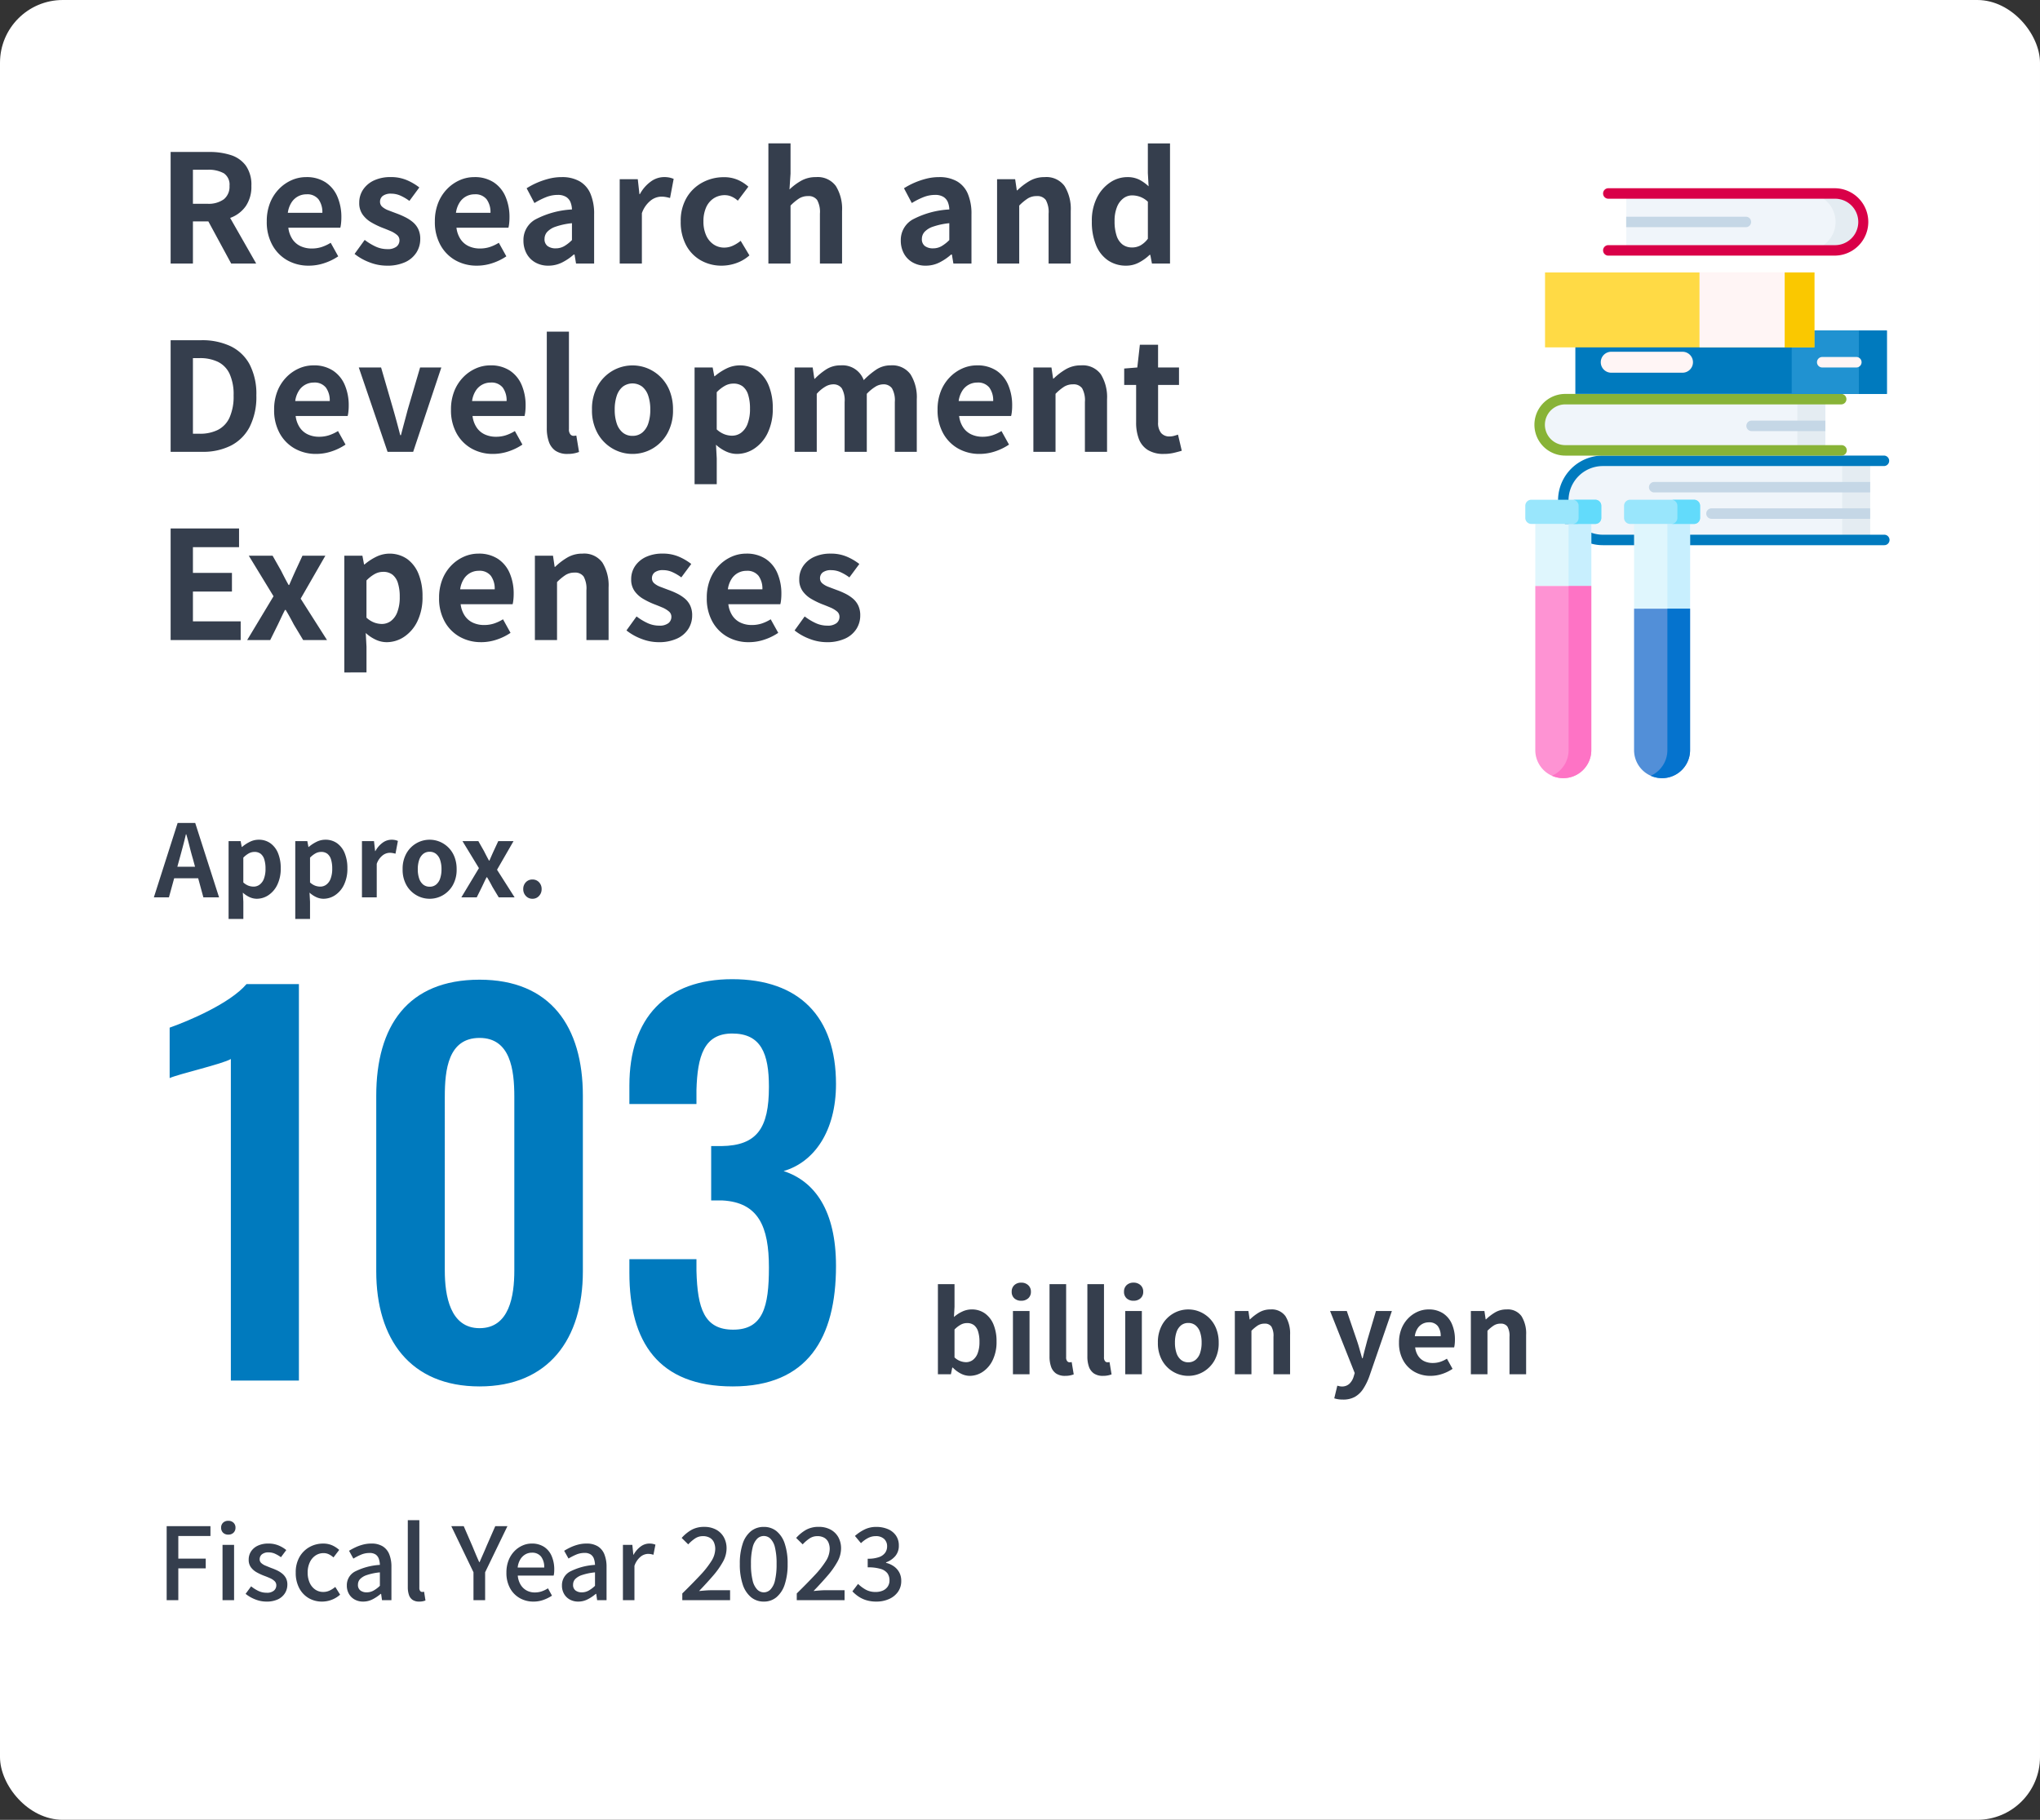 <svg xmlns="http://www.w3.org/2000/svg" width="325" height="290" viewBox="0 0 325 290">
  <rect x="0" y="0" width="325" height="290" fill="#333333" stroke="none"/>
  <g id="_3minutes-01-content-08_sp" data-name="3minutes-01-content-08_sp" transform="translate(-14728 17448)">
    <rect id="bk" width="325" height="290" rx="10" transform="translate(14728 -17448)" fill="#fff"/>
    <path id="パス_4097" data-name="パス 4097" d="M11.778,0H22.62V-63.18H14.274c-2.652,3.12-9.36,5.928-12.246,6.942V-48.2c1.326-.624,8.5-2.262,9.75-3.042ZM51.4.936c11,0,16.458-7.566,16.458-18.33v-28c0-11-5.148-18.486-16.458-18.486-11.466,0-16.458,7.41-16.458,18.486v28C34.944-6.63,40.326.936,51.4.936Zm0-9.282c-4.68,0-5.538-5.148-5.538-9.2V-45.24c0-4.29.546-9.36,5.538-9.36,4.914,0,5.538,5.07,5.538,9.36v27.69C56.94-13.494,56.16-8.346,51.4-8.346ZM91.728.936c11.934,0,16.458-7.722,16.458-19.188,0-8.814-3.354-13.494-8.346-15.132,4.836-1.4,8.346-6.318,8.346-13.884,0-10.686-5.85-16.692-16.536-16.692-10.53,0-16.38,6.162-16.38,16.926v2.964H85.956v-2.262c.156-5.3,1.17-8.97,5.694-8.97,4.6,0,5.85,3.2,5.85,8.5,0,6.552-1.872,9.36-7.566,9.438H88.3V-28.7H90.09c5.772.312,7.41,4.212,7.41,10.686,0,6.24-.936,9.906-5.694,9.906-4.6,0-5.694-3.354-5.85-9.36v-1.872H75.27v2.184C75.27-6.162,79.872.936,91.728.936Z" transform="translate(14753 -17228)" fill="#007abe" stroke="rgba(0,0,0,0)" stroke-width="1"/>
    <path id="パス_4095" data-name="パス 4095" d="M2.184,0V-17.784H8.352a10.987,10.987,0,0,1,3.408.492,4.738,4.738,0,0,1,2.4,1.68,5.276,5.276,0,0,1,.888,3.228,5.476,5.476,0,0,1-.888,3.228,5.137,5.137,0,0,1-2.4,1.848,9.341,9.341,0,0,1-3.408.588H5.736V0ZM5.736-9.528h2.3a4.132,4.132,0,0,0,2.628-.72,2.572,2.572,0,0,0,.9-2.136,2.176,2.176,0,0,0-.9-2,4.992,4.992,0,0,0-2.628-.564h-2.3ZM11.832,0,7.7-7.632,10.2-9.84,15.816,0Zm12.36.336A6.849,6.849,0,0,1,20.808-.5,6.218,6.218,0,0,1,18.4-2.928a7.556,7.556,0,0,1-.9-3.792,7.86,7.86,0,0,1,.516-2.928,6.681,6.681,0,0,1,1.416-2.22,6.412,6.412,0,0,1,2.016-1.416,5.683,5.683,0,0,1,2.316-.492,5.481,5.481,0,0,1,3.1.828,5.139,5.139,0,0,1,1.884,2.28,8.212,8.212,0,0,1,.636,3.324,8.6,8.6,0,0,1-.048.924,4.734,4.734,0,0,1-.12.708h-8.28a4.194,4.194,0,0,0,.648,1.824,3.172,3.172,0,0,0,1.3,1.116,4.185,4.185,0,0,0,1.8.372,5.059,5.059,0,0,0,1.536-.228,6.663,6.663,0,0,0,1.464-.684l1.2,2.16a8.857,8.857,0,0,1-2.208,1.08A7.772,7.772,0,0,1,24.192.336ZM20.856-8.088h5.5a3.459,3.459,0,0,0-.612-2.148,2.272,2.272,0,0,0-1.932-.8,2.825,2.825,0,0,0-1.32.324,2.81,2.81,0,0,0-1.056.984A4.037,4.037,0,0,0,20.856-8.088ZM36.6.336a7.585,7.585,0,0,1-2.724-.528,8.707,8.707,0,0,1-2.388-1.344L33.1-3.768A9.265,9.265,0,0,0,34.86-2.7a4.408,4.408,0,0,0,1.836.4,2.261,2.261,0,0,0,1.476-.4,1.275,1.275,0,0,0,.468-1.02,1.079,1.079,0,0,0-.408-.852A4.09,4.09,0,0,0,37.176-5.2q-.648-.276-1.344-.54a12.82,12.82,0,0,1-1.668-.816,4.452,4.452,0,0,1-1.38-1.236,3.11,3.11,0,0,1-.552-1.884,3.705,3.705,0,0,1,.624-2.124,4.221,4.221,0,0,1,1.74-1.452,6.15,6.15,0,0,1,2.652-.528,6.381,6.381,0,0,1,2.6.5,8.948,8.948,0,0,1,1.956,1.152L40.224-9.984a7.633,7.633,0,0,0-1.428-.84,3.567,3.567,0,0,0-1.452-.312,2.121,2.121,0,0,0-1.368.36,1.161,1.161,0,0,0-.432.936,1.038,1.038,0,0,0,.36.8,3.155,3.155,0,0,0,.984.564q.624.24,1.32.5A12.762,12.762,0,0,1,39.54-7.4a6.151,6.151,0,0,1,1.212.78,3.334,3.334,0,0,1,.876,1.116,3.593,3.593,0,0,1,.324,1.6,3.951,3.951,0,0,1-.612,2.148,4.172,4.172,0,0,1-1.8,1.536A6.833,6.833,0,0,1,36.6.336Zm14.376,0A6.849,6.849,0,0,1,47.592-.5,6.218,6.218,0,0,1,45.18-2.928a7.556,7.556,0,0,1-.9-3.792A7.86,7.86,0,0,1,44.8-9.648a6.681,6.681,0,0,1,1.416-2.22,6.412,6.412,0,0,1,2.016-1.416,5.683,5.683,0,0,1,2.316-.492,5.481,5.481,0,0,1,3.1.828,5.139,5.139,0,0,1,1.884,2.28,8.212,8.212,0,0,1,.636,3.324,8.6,8.6,0,0,1-.048.924,4.735,4.735,0,0,1-.12.708h-8.28a4.194,4.194,0,0,0,.648,1.824,3.172,3.172,0,0,0,1.3,1.116,4.185,4.185,0,0,0,1.8.372,5.059,5.059,0,0,0,1.536-.228,6.663,6.663,0,0,0,1.464-.684l1.2,2.16a8.857,8.857,0,0,1-2.208,1.08A7.772,7.772,0,0,1,50.976.336ZM47.64-8.088h5.5a3.459,3.459,0,0,0-.612-2.148,2.272,2.272,0,0,0-1.932-.8,2.825,2.825,0,0,0-1.32.324,2.81,2.81,0,0,0-1.056.984A4.037,4.037,0,0,0,47.64-8.088ZM62.352.336A4.1,4.1,0,0,1,60.276-.18a3.568,3.568,0,0,1-1.392-1.428,4.277,4.277,0,0,1-.492-2.064A3.743,3.743,0,0,1,60.24-7a14.035,14.035,0,0,1,5.88-1.62A3.372,3.372,0,0,0,65.88-9.8a1.776,1.776,0,0,0-.708-.828,2.468,2.468,0,0,0-1.332-.312,5,5,0,0,0-1.848.36,11.812,11.812,0,0,0-1.848.936L58.9-12a11.979,11.979,0,0,1,1.68-.888,12.557,12.557,0,0,1,1.872-.636,8.19,8.19,0,0,1,2.04-.252,5.589,5.589,0,0,1,2.856.672,4.15,4.15,0,0,1,1.728,1.992,8.166,8.166,0,0,1,.576,3.264V0h-2.88l-.24-1.44h-.12A8.594,8.594,0,0,1,64.536-.168,4.815,4.815,0,0,1,62.352.336Zm1.176-2.76a2.7,2.7,0,0,0,1.356-.348,5.907,5.907,0,0,0,1.236-.972V-6.432a11.42,11.42,0,0,0-2.592.552,3.218,3.218,0,0,0-1.368.852,1.67,1.67,0,0,0-.408,1.092,1.331,1.331,0,0,0,.492,1.152A2.122,2.122,0,0,0,63.528-2.424ZM73.728,0V-13.44h2.88l.264,2.376h.072A5.919,5.919,0,0,1,78.7-13.08a3.594,3.594,0,0,1,2.064-.7,4.083,4.083,0,0,1,.924.084,4.242,4.242,0,0,1,.636.2l-.576,3.048q-.384-.1-.684-.156a3.955,3.955,0,0,0-.756-.06,2.845,2.845,0,0,0-1.62.6,4.421,4.421,0,0,0-1.428,2.04V0ZM90,.336A6.667,6.667,0,0,1,86.664-.5a6.044,6.044,0,0,1-2.352-2.412,7.794,7.794,0,0,1-.864-3.8,7.235,7.235,0,0,1,.948-3.8,6.455,6.455,0,0,1,2.52-2.412,7.1,7.1,0,0,1,3.4-.84,5.463,5.463,0,0,1,2.208.42,6.271,6.271,0,0,1,1.7,1.092l-1.68,2.232a3.6,3.6,0,0,0-.984-.648A2.653,2.653,0,0,0,90.5-10.9a3.208,3.208,0,0,0-1.812.516,3.321,3.321,0,0,0-1.2,1.452,5.356,5.356,0,0,0-.42,2.208,5.356,5.356,0,0,0,.42,2.208A3.385,3.385,0,0,0,88.668-3.06a2.972,2.972,0,0,0,1.716.516,3.27,3.27,0,0,0,1.392-.312A5.643,5.643,0,0,0,93-3.624L94.392-1.3A6.269,6.269,0,0,1,92.268-.06,7.021,7.021,0,0,1,90,.336ZM97.416,0V-19.152h3.528v4.824l-.168,2.52a9.367,9.367,0,0,1,1.824-1.368,4.688,4.688,0,0,1,2.4-.6,3.572,3.572,0,0,1,3.168,1.428,6.926,6.926,0,0,1,.984,3.972V0h-3.528V-7.944a3.941,3.941,0,0,0-.444-2.184,1.658,1.658,0,0,0-1.452-.624,2.63,2.63,0,0,0-1.428.384,8.04,8.04,0,0,0-1.356,1.128V0Zm25.056.336A4.1,4.1,0,0,1,120.4-.18,3.568,3.568,0,0,1,119-1.608a4.277,4.277,0,0,1-.492-2.064A3.743,3.743,0,0,1,120.36-7a14.035,14.035,0,0,1,5.88-1.62A3.372,3.372,0,0,0,126-9.8a1.776,1.776,0,0,0-.708-.828,2.468,2.468,0,0,0-1.332-.312,5,5,0,0,0-1.848.36,11.812,11.812,0,0,0-1.848.936L119.016-12a11.978,11.978,0,0,1,1.68-.888,12.557,12.557,0,0,1,1.872-.636,8.19,8.19,0,0,1,2.04-.252,5.589,5.589,0,0,1,2.856.672,4.15,4.15,0,0,1,1.728,1.992,8.166,8.166,0,0,1,.576,3.264V0h-2.88l-.24-1.44h-.12a8.594,8.594,0,0,1-1.872,1.272A4.815,4.815,0,0,1,122.472.336Zm1.176-2.76A2.7,2.7,0,0,0,125-2.772a5.907,5.907,0,0,0,1.236-.972V-6.432a11.42,11.42,0,0,0-2.592.552,3.218,3.218,0,0,0-1.368.852,1.67,1.67,0,0,0-.408,1.092,1.332,1.332,0,0,0,.492,1.152A2.123,2.123,0,0,0,123.648-2.424ZM133.848,0V-13.44h2.88l.264,1.776h.072a10.275,10.275,0,0,1,1.944-1.488,4.674,4.674,0,0,1,2.424-.624,3.572,3.572,0,0,1,3.168,1.428,6.926,6.926,0,0,1,.984,3.972V0h-3.528V-7.944a3.94,3.94,0,0,0-.444-2.184,1.658,1.658,0,0,0-1.452-.624,2.63,2.63,0,0,0-1.428.384,8.04,8.04,0,0,0-1.356,1.128V0ZM154.44.336a5.062,5.062,0,0,1-2.916-.84,5.373,5.373,0,0,1-1.908-2.424,9.68,9.68,0,0,1-.672-3.792,8.158,8.158,0,0,1,.8-3.756,6.292,6.292,0,0,1,2.1-2.436,4.852,4.852,0,0,1,2.736-.864,4.181,4.181,0,0,1,1.908.4,6.556,6.556,0,0,1,1.5,1.068l-.12-2.112v-4.728H161.4V0h-2.88l-.264-1.392h-.1a7.338,7.338,0,0,1-1.7,1.224A4.279,4.279,0,0,1,154.44.336Zm.912-2.9a2.8,2.8,0,0,0,1.332-.324,3.812,3.812,0,0,0,1.188-1.068v-5.9a3.671,3.671,0,0,0-1.236-.78,3.781,3.781,0,0,0-1.284-.228,2.281,2.281,0,0,0-1.38.468,3.2,3.2,0,0,0-1.02,1.38,5.826,5.826,0,0,0-.384,2.256,7.192,7.192,0,0,0,.324,2.328,2.863,2.863,0,0,0,.948,1.4A2.448,2.448,0,0,0,155.352-2.568ZM2.184,30V12.216H7.056a10.556,10.556,0,0,1,4.692.96,6.8,6.8,0,0,1,3.024,2.9,10.193,10.193,0,0,1,1.068,4.944,10.581,10.581,0,0,1-1.056,4.992A6.926,6.926,0,0,1,11.808,29a9.783,9.783,0,0,1-4.56,1Zm3.552-2.88h1.08a6.349,6.349,0,0,0,2.892-.612,4.093,4.093,0,0,0,1.86-1.968,8.19,8.19,0,0,0,.648-3.516,7.863,7.863,0,0,0-.648-3.468,4,4,0,0,0-1.86-1.9,6.567,6.567,0,0,0-2.892-.588H5.736Zm19.632,3.216a6.849,6.849,0,0,1-3.384-.84,6.218,6.218,0,0,1-2.412-2.424,7.556,7.556,0,0,1-.9-3.792,7.86,7.86,0,0,1,.516-2.928,6.681,6.681,0,0,1,1.416-2.22,6.412,6.412,0,0,1,2.016-1.416,5.683,5.683,0,0,1,2.316-.492,5.481,5.481,0,0,1,3.1.828,5.139,5.139,0,0,1,1.884,2.28,8.212,8.212,0,0,1,.636,3.324,8.6,8.6,0,0,1-.048.924,4.734,4.734,0,0,1-.12.708H22.1a4.194,4.194,0,0,0,.648,1.824,3.172,3.172,0,0,0,1.3,1.116,4.185,4.185,0,0,0,1.8.372,5.059,5.059,0,0,0,1.536-.228,6.663,6.663,0,0,0,1.464-.684l1.2,2.16a8.857,8.857,0,0,1-2.208,1.08A7.772,7.772,0,0,1,25.368,30.336Zm-3.336-8.424h5.5a3.459,3.459,0,0,0-.612-2.148,2.272,2.272,0,0,0-1.932-.8,2.781,2.781,0,0,0-2.376,1.308A4.037,4.037,0,0,0,22.032,21.912ZM36.744,30,32.16,16.56h3.552l1.944,6.7q.288,1.008.564,2.028t.54,2.052h.12q.264-1.032.54-2.052t.54-2.028l1.968-6.7h3.384L40.824,30Zm16.8.336a6.849,6.849,0,0,1-3.384-.84,6.218,6.218,0,0,1-2.412-2.424,7.556,7.556,0,0,1-.9-3.792,7.86,7.86,0,0,1,.516-2.928,6.681,6.681,0,0,1,1.416-2.22A6.412,6.412,0,0,1,50.8,16.716a5.683,5.683,0,0,1,2.316-.492,5.481,5.481,0,0,1,3.1.828,5.139,5.139,0,0,1,1.884,2.28,8.212,8.212,0,0,1,.636,3.324,8.6,8.6,0,0,1-.048.924,4.735,4.735,0,0,1-.12.708H50.28a4.194,4.194,0,0,0,.648,1.824,3.172,3.172,0,0,0,1.3,1.116,4.185,4.185,0,0,0,1.8.372,5.059,5.059,0,0,0,1.536-.228,6.663,6.663,0,0,0,1.464-.684l1.2,2.16a8.857,8.857,0,0,1-2.208,1.08A7.772,7.772,0,0,1,53.544,30.336Zm-3.336-8.424h5.5a3.459,3.459,0,0,0-.612-2.148,2.272,2.272,0,0,0-1.932-.8,2.781,2.781,0,0,0-2.376,1.308A4.037,4.037,0,0,0,50.208,21.912Zm15.24,8.424a3.321,3.321,0,0,1-1.968-.516,2.892,2.892,0,0,1-1.044-1.44,6.487,6.487,0,0,1-.324-2.148V10.848H65.64V26.376a1.214,1.214,0,0,0,.228.84.654.654,0,0,0,.468.24,1.754,1.754,0,0,0,.216-.012l.264-.036.432,2.616a5.186,5.186,0,0,1-.756.216A4.991,4.991,0,0,1,65.448,30.336Zm10.32,0a6.279,6.279,0,0,1-3.156-.84,6.4,6.4,0,0,1-2.388-2.412,7.46,7.46,0,0,1-.912-3.8,7.46,7.46,0,0,1,.912-3.8,6.4,6.4,0,0,1,2.388-2.412,6.354,6.354,0,0,1,5.58-.36,6.386,6.386,0,0,1,3.5,3.588,7.931,7.931,0,0,1,.528,2.988,7.46,7.46,0,0,1-.912,3.8A6.4,6.4,0,0,1,78.924,29.5,6.279,6.279,0,0,1,75.768,30.336Zm0-2.88a2.378,2.378,0,0,0,1.548-.516,3.133,3.133,0,0,0,.96-1.452A6.761,6.761,0,0,0,78.6,23.28a6.761,6.761,0,0,0-.324-2.208,3.133,3.133,0,0,0-.96-1.452,2.58,2.58,0,0,0-3.1,0,3.134,3.134,0,0,0-.96,1.452,6.761,6.761,0,0,0-.324,2.208,6.761,6.761,0,0,0,.324,2.208,3.134,3.134,0,0,0,.96,1.452A2.378,2.378,0,0,0,75.768,27.456Zm9.888,7.7V16.56h2.88l.264,1.392h.072a8.907,8.907,0,0,1,1.86-1.224,4.909,4.909,0,0,1,4.932.348,5.433,5.433,0,0,1,1.812,2.376,9.344,9.344,0,0,1,.636,3.612A8.722,8.722,0,0,1,97.3,27a6.163,6.163,0,0,1-2.124,2.484,4.994,4.994,0,0,1-2.772.852,4.143,4.143,0,0,1-1.716-.384,6.224,6.224,0,0,1-1.62-1.08l.12,2.184v4.1Zm5.976-7.728a2.4,2.4,0,0,0,1.44-.468A3.139,3.139,0,0,0,94.1,25.536a6.58,6.58,0,0,0,.384-2.424A7.179,7.179,0,0,0,94.2,20.94a2.733,2.733,0,0,0-.864-1.356,2.365,2.365,0,0,0-1.512-.456,2.768,2.768,0,0,0-1.308.336A5.723,5.723,0,0,0,89.184,20.5v5.928a3.851,3.851,0,0,0,1.272.792A3.6,3.6,0,0,0,91.632,27.432ZM101.592,30V16.56h2.88l.264,1.8h.072a10.454,10.454,0,0,1,1.824-1.5,4.15,4.15,0,0,1,2.3-.636,3.6,3.6,0,0,1,3.672,2.352,12.524,12.524,0,0,1,1.98-1.668,4.063,4.063,0,0,1,2.316-.684,3.578,3.578,0,0,1,3.156,1.428,6.862,6.862,0,0,1,1,3.972V30h-3.5V22.056a3.855,3.855,0,0,0-.456-2.184,1.637,1.637,0,0,0-1.416-.624,2.41,2.41,0,0,0-1.212.372,6.744,6.744,0,0,0-1.38,1.14V30H109.56V22.056a3.855,3.855,0,0,0-.456-2.184,1.637,1.637,0,0,0-1.416-.624,2.5,2.5,0,0,0-1.212.372,5.605,5.605,0,0,0-1.356,1.14V30Zm29.472.336a6.849,6.849,0,0,1-3.384-.84,6.218,6.218,0,0,1-2.412-2.424,7.556,7.556,0,0,1-.9-3.792,7.86,7.86,0,0,1,.516-2.928,6.681,6.681,0,0,1,1.416-2.22,6.412,6.412,0,0,1,2.016-1.416,5.683,5.683,0,0,1,2.316-.492,5.481,5.481,0,0,1,3.1.828,5.139,5.139,0,0,1,1.884,2.28,8.212,8.212,0,0,1,.636,3.324,8.6,8.6,0,0,1-.048.924,4.736,4.736,0,0,1-.12.708H127.8a4.194,4.194,0,0,0,.648,1.824,3.172,3.172,0,0,0,1.3,1.116,4.185,4.185,0,0,0,1.8.372,5.059,5.059,0,0,0,1.536-.228,6.663,6.663,0,0,0,1.464-.684l1.2,2.16a8.857,8.857,0,0,1-2.208,1.08A7.772,7.772,0,0,1,131.064,30.336Zm-3.336-8.424h5.5a3.459,3.459,0,0,0-.612-2.148,2.272,2.272,0,0,0-1.932-.8,2.781,2.781,0,0,0-2.376,1.308A4.037,4.037,0,0,0,127.728,21.912ZM139.632,30V16.56h2.88l.264,1.776h.072a10.275,10.275,0,0,1,1.944-1.488,4.674,4.674,0,0,1,2.424-.624,3.572,3.572,0,0,1,3.168,1.428,6.926,6.926,0,0,1,.984,3.972V30H147.84V22.056a3.94,3.94,0,0,0-.444-2.184,1.658,1.658,0,0,0-1.452-.624,2.63,2.63,0,0,0-1.428.384,8.04,8.04,0,0,0-1.356,1.128V30Zm20.784.336a4.661,4.661,0,0,1-2.568-.636,3.557,3.557,0,0,1-1.416-1.764A7.289,7.289,0,0,1,156,25.32V19.344h-1.9V16.728l2.088-.168.408-3.624h2.9V16.56h3.336v2.784H159.5V25.3a2.549,2.549,0,0,0,.48,1.7,1.715,1.715,0,0,0,1.368.552,2.7,2.7,0,0,0,.7-.1q.36-.1.624-.192l.6,2.568q-.552.168-1.26.336A6.932,6.932,0,0,1,160.416,30.336ZM2.184,60V42.216h10.9v2.976H5.736v4.1h6.216v2.976H5.736v4.752h7.608V60Zm12.192,0,4.2-6.984L14.64,46.56h3.792l1.344,2.376q.288.576.588,1.152t.612,1.128h.1q.24-.552.492-1.128t.516-1.152l1.1-2.376h3.648L22.9,53.4,27.1,60H23.3l-1.488-2.472q-.312-.6-.636-1.188t-.66-1.14H20.4q-.288.552-.564,1.14t-.564,1.188L18.048,60Zm15.48,5.16V46.56h2.88L33,47.952h.072a8.907,8.907,0,0,1,1.86-1.224,4.909,4.909,0,0,1,4.932.348,5.433,5.433,0,0,1,1.812,2.376,9.344,9.344,0,0,1,.636,3.612A8.722,8.722,0,0,1,41.5,57a6.163,6.163,0,0,1-2.124,2.484,4.994,4.994,0,0,1-2.772.852,4.143,4.143,0,0,1-1.716-.384,6.224,6.224,0,0,1-1.62-1.08l.12,2.184v4.1Zm5.976-7.728a2.4,2.4,0,0,0,1.44-.468A3.139,3.139,0,0,0,38.3,55.536a6.58,6.58,0,0,0,.384-2.424A7.179,7.179,0,0,0,38.4,50.94a2.733,2.733,0,0,0-.864-1.356,2.365,2.365,0,0,0-1.512-.456,2.768,2.768,0,0,0-1.308.336A5.723,5.723,0,0,0,33.384,50.5v5.928a3.851,3.851,0,0,0,1.272.792A3.6,3.6,0,0,0,35.832,57.432Zm15.816,2.9a6.849,6.849,0,0,1-3.384-.84,6.218,6.218,0,0,1-2.412-2.424,7.556,7.556,0,0,1-.9-3.792,7.86,7.86,0,0,1,.516-2.928,6.681,6.681,0,0,1,1.416-2.22A6.412,6.412,0,0,1,48.9,46.716a5.683,5.683,0,0,1,2.316-.492,5.481,5.481,0,0,1,3.1.828,5.139,5.139,0,0,1,1.884,2.28,8.212,8.212,0,0,1,.636,3.324,8.6,8.6,0,0,1-.048.924,4.735,4.735,0,0,1-.12.708h-8.28a4.194,4.194,0,0,0,.648,1.824,3.172,3.172,0,0,0,1.3,1.116,4.185,4.185,0,0,0,1.8.372,5.059,5.059,0,0,0,1.536-.228,6.663,6.663,0,0,0,1.464-.684l1.2,2.16a8.856,8.856,0,0,1-2.208,1.08A7.772,7.772,0,0,1,51.648,60.336Zm-3.336-8.424h5.5a3.459,3.459,0,0,0-.612-2.148,2.272,2.272,0,0,0-1.932-.8,2.781,2.781,0,0,0-2.376,1.308A4.037,4.037,0,0,0,48.312,51.912ZM60.216,60V46.56H63.1l.264,1.776h.072a10.275,10.275,0,0,1,1.944-1.488,4.674,4.674,0,0,1,2.424-.624,3.572,3.572,0,0,1,3.168,1.428,6.926,6.926,0,0,1,.984,3.972V60H68.424V52.056a3.941,3.941,0,0,0-.444-2.184,1.658,1.658,0,0,0-1.452-.624,2.63,2.63,0,0,0-1.428.384,8.04,8.04,0,0,0-1.356,1.128V60Zm19.7.336a7.585,7.585,0,0,1-2.724-.528,8.707,8.707,0,0,1-2.388-1.344l1.608-2.232A9.265,9.265,0,0,0,78.18,57.3a4.408,4.408,0,0,0,1.836.4,2.261,2.261,0,0,0,1.476-.4,1.275,1.275,0,0,0,.468-1.02,1.079,1.079,0,0,0-.408-.852A4.09,4.09,0,0,0,80.5,54.8q-.648-.276-1.344-.54a12.819,12.819,0,0,1-1.668-.816,4.452,4.452,0,0,1-1.38-1.236,3.11,3.11,0,0,1-.552-1.884,3.705,3.705,0,0,1,.624-2.124,4.221,4.221,0,0,1,1.74-1.452,6.15,6.15,0,0,1,2.652-.528,6.381,6.381,0,0,1,2.6.5,8.948,8.948,0,0,1,1.956,1.152l-1.584,2.136a7.633,7.633,0,0,0-1.428-.84,3.567,3.567,0,0,0-1.452-.312,2.121,2.121,0,0,0-1.368.36,1.161,1.161,0,0,0-.432.936,1.038,1.038,0,0,0,.36.8,3.155,3.155,0,0,0,.984.564q.624.24,1.32.5a12.763,12.763,0,0,1,1.332.564,6.151,6.151,0,0,1,1.212.78,3.334,3.334,0,0,1,.876,1.116,3.593,3.593,0,0,1,.324,1.6,3.951,3.951,0,0,1-.612,2.148,4.172,4.172,0,0,1-1.8,1.536A6.833,6.833,0,0,1,79.92,60.336Zm14.376,0a6.849,6.849,0,0,1-3.384-.84A6.218,6.218,0,0,1,88.5,57.072a7.556,7.556,0,0,1-.9-3.792,7.86,7.86,0,0,1,.516-2.928,6.681,6.681,0,0,1,1.416-2.22,6.412,6.412,0,0,1,2.016-1.416,5.683,5.683,0,0,1,2.316-.492,5.481,5.481,0,0,1,3.1.828,5.139,5.139,0,0,1,1.884,2.28,8.212,8.212,0,0,1,.636,3.324,8.6,8.6,0,0,1-.048.924,4.734,4.734,0,0,1-.12.708h-8.28a4.193,4.193,0,0,0,.648,1.824,3.172,3.172,0,0,0,1.3,1.116,4.185,4.185,0,0,0,1.8.372,5.059,5.059,0,0,0,1.536-.228,6.663,6.663,0,0,0,1.464-.684l1.2,2.16a8.856,8.856,0,0,1-2.208,1.08A7.772,7.772,0,0,1,94.3,60.336ZM90.96,51.912h5.5a3.459,3.459,0,0,0-.612-2.148,2.272,2.272,0,0,0-1.932-.8,2.781,2.781,0,0,0-2.376,1.308A4.037,4.037,0,0,0,90.96,51.912ZM106.7,60.336a7.585,7.585,0,0,1-2.724-.528,8.707,8.707,0,0,1-2.388-1.344l1.608-2.232a9.265,9.265,0,0,0,1.764,1.068,4.408,4.408,0,0,0,1.836.4,2.261,2.261,0,0,0,1.476-.4,1.275,1.275,0,0,0,.468-1.02,1.079,1.079,0,0,0-.408-.852,4.09,4.09,0,0,0-1.056-.624q-.648-.276-1.344-.54a12.819,12.819,0,0,1-1.668-.816,4.452,4.452,0,0,1-1.38-1.236,3.11,3.11,0,0,1-.552-1.884,3.705,3.705,0,0,1,.624-2.124,4.221,4.221,0,0,1,1.74-1.452,6.15,6.15,0,0,1,2.652-.528,6.381,6.381,0,0,1,2.6.5,8.948,8.948,0,0,1,1.956,1.152l-1.584,2.136a7.633,7.633,0,0,0-1.428-.84,3.567,3.567,0,0,0-1.452-.312,2.121,2.121,0,0,0-1.368.36,1.161,1.161,0,0,0-.432.936,1.038,1.038,0,0,0,.36.8,3.155,3.155,0,0,0,.984.564q.624.24,1.32.5a12.763,12.763,0,0,1,1.332.564,6.151,6.151,0,0,1,1.212.78,3.334,3.334,0,0,1,.876,1.116,3.593,3.593,0,0,1,.324,1.6,3.951,3.951,0,0,1-.612,2.148,4.172,4.172,0,0,1-1.8,1.536A6.833,6.833,0,0,1,106.7,60.336Z" transform="translate(14753 -17406)" fill="#353e4d" stroke="rgba(0,0,0,0)" stroke-width="1"/>
    <g id="ico" transform="translate(14935 -17421.609)">
      <g id="グループ_1617" data-name="グループ 1617" transform="translate(37.455 3.61)">
        <path id="パス_1836" data-name="パス 1836" d="M90.285,403.581H47.705a6.305,6.305,0,0,1,0-12.611h42.58Z" transform="translate(-36.801 -347.537)" fill="#f0f5fa"/>
        <rect id="長方形_1324" data-name="長方形 1324" width="4.451" height="12.611" transform="translate(49.034 43.433)" fill="#e4ecf2"/>
        <path id="パス_1837" data-name="パス 1837" d="M85.833,397.737H41.028a7.14,7.14,0,1,1,0-14.28H85.833a.835.835,0,0,1,0,1.669H41.028a5.471,5.471,0,0,0,0,10.942H85.833a.835.835,0,1,1,0,1.669" transform="translate(-30.123 -340.859)" fill="#007abe"/>
        <path id="パス_1838" data-name="パス 1838" d="M199.731,422.967H165.359a.835.835,0,1,1,0-1.669h34.373Z" transform="translate(-146.247 -374.496)" fill="#c5d7e6"/>
        <path id="パス_1839" data-name="パス 1839" d="M272.758,460.806H247.512a.835.835,0,1,1,0-1.669h25.246Z" transform="translate(-219.273 -408.131)" fill="#c5d7e6"/>
        <path id="パス_1840" data-name="パス 1840" d="M53.025,310.682H11.593a4.081,4.081,0,1,1,0-8.161H53.025v8.161Z" transform="translate(-6.678 -268.914)" fill="#f0f5fa"/>
        <rect id="長方形_1325" data-name="長方形 1325" width="4.451" height="8.161" transform="translate(41.897 33.607)" fill="#e4ecf2"/>
        <path id="パス_1841" data-name="パス 1841" d="M48.9,304.839H4.915a4.915,4.915,0,1,1,0-9.831H48.9a.835.835,0,0,1,0,1.669H4.915a3.246,3.246,0,1,0,0,6.492H48.9a.835.835,0,1,1,0,1.669" transform="translate(0 -262.235)" fill="#88b337"/>
        <path id="パス_1842" data-name="パス 1842" d="M316.759,334.972H305.041a.835.835,0,1,1,0-1.669h11.719Z" transform="translate(-270.412 -296.276)" fill="#c5d7e6"/>
        <path id="パス_1843" data-name="パス 1843" d="M131.759,7.512h33.256a4.533,4.533,0,1,1,0,9.066H131.759Z" transform="translate(-117.122 -6.678)" fill="#f0f5fa"/>
        <path id="パス_1844" data-name="パス 1844" d="M395.5,7.512h-4.451a4.533,4.533,0,0,1,0,9.066H395.5a4.533,4.533,0,0,0,0-9.066Z" transform="translate(-347.609 -6.678)" fill="#e4ecf2"/>
        <path id="パス_1845" data-name="パス 1845" d="M135.645,10.735H99.554a.835.835,0,1,1,0-1.669h36.092a3.7,3.7,0,0,0,0-7.4H99.554a.835.835,0,1,1,0-1.669h36.092a5.368,5.368,0,0,1,0,10.735Z" transform="translate(-87.752 0)" fill="#d90048"/>
        <rect id="長方形_1326" data-name="長方形 1326" width="49.616" height="10.099" transform="translate(6.52 22.673)" fill="#007abe"/>
        <rect id="長方形_1327" data-name="長方形 1327" width="15.152" height="10.099" transform="translate(40.985 22.673)" fill="#2092d1"/>
        <rect id="長方形_1328" data-name="長方形 1328" width="4.451" height="10.099" transform="translate(51.686 22.673)" fill="#007abe"/>
        <path id="パス_1846" data-name="パス 1846" d="M108.166,237.869H96.815a1.669,1.669,0,0,1,0-3.338h11.351a1.669,1.669,0,0,1,0,3.338" transform="translate(-84.576 -208.477)" fill="#fff5f5"/>
        <path id="パス_1847" data-name="パス 1847" d="M411.76,243.713h-5.434a.835.835,0,1,1,0-1.669h5.434a.835.835,0,0,1,0,1.669" transform="translate(-360.446 -215.155)" fill="#fff5f5"/>
        <path id="パス_1848" data-name="パス 1848" d="M318.517,137.257a.835.835,0,0,1-.835-.835v-2.077a.835.835,0,1,1,1.669,0v2.077a.834.834,0,0,1-.835.835" transform="translate(-282.391 -118.68)" fill="#677a8f"/>
        <path id="パス_1849" data-name="パス 1849" d="M291.139,137.257a.834.834,0,0,1-.835-.835v-2.077a.835.835,0,1,1,1.669,0v2.077a.834.834,0,0,1-.835.835" transform="translate(-258.055 -118.68)" fill="#677a8f"/>
        <path id="パス_1850" data-name="パス 1850" d="M263.763,137.257a.834.834,0,0,1-.835-.835v-2.077a.835.835,0,1,1,1.669,0v2.077a.834.834,0,0,1-.835.835" transform="translate(-233.719 -118.68)" fill="#677a8f"/>
        <path id="パス_1851" data-name="パス 1851" d="M131.547,40.805H150.59a.835.835,0,1,1,0,1.669H131.547Z" transform="translate(-116.933 -36.272)" fill="#c5d7e6"/>
        <rect id="長方形_1321" data-name="長方形 1321" width="42.91" height="11.939" transform="translate(1.69 13.416)" fill="#ffda45"/>
        <rect id="長方形_1322" data-name="長方形 1322" width="4.785" height="11.939" transform="translate(39.816 13.416)" fill="#fac800"/>
        <rect id="長方形_1323" data-name="長方形 1323" width="13.575" height="11.939" transform="translate(26.297 13.416)" fill="#fff5f5"/>
      </g>
      <g id="test-tube" transform="translate(36 53.244)">
        <g id="グループ_1630" data-name="グループ 1630" transform="translate(17.33 3.858)">
          <path id="パス_1864" data-name="パス 1864" d="M149.584,97.821h8.922v13.5h-8.922Z" transform="translate(-149.584 -97.821)" fill="#dff6fd"/>
        </g>
        <g id="グループ_1631" data-name="グループ 1631" transform="translate(17.33 17.362)">
          <path id="パス_1865" data-name="パス 1865" d="M154.046,241.381a4.461,4.461,0,0,1-4.461-4.461V214.374h8.922V236.92A4.461,4.461,0,0,1,154.046,241.381Z" transform="translate(-149.585 -214.374)" fill="#528fd8"/>
        </g>
        <g id="グループ_1632" data-name="グループ 1632" transform="translate(22.635 3.858)">
          <path id="パス_1866" data-name="パス 1866" d="M195.373,97.821h3.617v13.5h-3.617Z" transform="translate(-195.373 -97.821)" fill="#c8effe"/>
        </g>
        <g id="グループ_1633" data-name="グループ 1633" transform="translate(19.983 17.362)">
          <path id="パス_1867" data-name="パス 1867" d="M175.131,214.374V236.92A4.461,4.461,0,0,1,172.479,241a4.461,4.461,0,0,0,6.269-4.078V214.374Z" transform="translate(-172.479 -214.374)" fill="#0573ce"/>
        </g>
        <g id="グループ_1634" data-name="グループ 1634" transform="translate(1.594 3.858)">
          <path id="パス_1868" data-name="パス 1868" d="M13.761,97.821h8.922v9.886H13.761Z" transform="translate(-13.761 -97.821)" fill="#dff6fd"/>
        </g>
        <g id="グループ_1635" data-name="グループ 1635" transform="translate(1.594 13.745)">
          <path id="パス_1869" data-name="パス 1869" d="M18.223,213.778a4.461,4.461,0,0,1-4.461-4.461V183.154h8.922v26.163A4.461,4.461,0,0,1,18.223,213.778Z" transform="translate(-13.762 -183.154)" fill="#fe93d3"/>
        </g>
        <g id="グループ_1636" data-name="グループ 1636" transform="translate(6.899 3.858)">
          <path id="パス_1870" data-name="パス 1870" d="M59.55,97.821h3.617v9.886H59.55Z" transform="translate(-59.55 -97.821)" fill="#c8effe"/>
        </g>
        <g id="グループ_1637" data-name="グループ 1637" transform="translate(4.247 13.745)">
          <path id="パス_1871" data-name="パス 1871" d="M39.308,183.154v26.163a4.461,4.461,0,0,1-2.652,4.078,4.461,4.461,0,0,0,6.269-4.078V183.154Z" transform="translate(-36.656 -183.154)" fill="#fe73c5"/>
        </g>
        <g id="グループ_1639" data-name="グループ 1639" transform="translate(15.736 0)">
          <path id="パス_1873" data-name="パス 1873" d="M146.969,68.379H136.788a.964.964,0,0,1-.965-.965V65.486a.964.964,0,0,1,.965-.965h10.182a.964.964,0,0,1,.964.965v1.929A.964.964,0,0,1,146.969,68.379Z" transform="translate(-135.823 -64.521)" fill="#99e6fc"/>
        </g>
        <g id="グループ_1640" data-name="グループ 1640" transform="translate(0 0)">
          <path id="パス_1874" data-name="パス 1874" d="M11.146,68.379H.965A.964.964,0,0,1,0,67.415V65.486a.964.964,0,0,1,.965-.965H11.146a.964.964,0,0,1,.965.965v1.929A.964.964,0,0,1,11.146,68.379Z" transform="translate(0 -64.521)" fill="#99e6fc"/>
        </g>
        <g id="グループ_1642" data-name="グループ 1642" transform="translate(23.265)">
          <path id="パス_1876" data-name="パス 1876" d="M204.427,64.52H200.81a.964.964,0,0,1,.965.965v1.929a.964.964,0,0,1-.965.965h3.617a.964.964,0,0,0,.965-.965V65.484A.965.965,0,0,0,204.427,64.52Z" transform="translate(-200.81 -64.52)" fill="#62dbfb"/>
        </g>
        <g id="グループ_1643" data-name="グループ 1643" transform="translate(7.529)">
          <path id="パス_1877" data-name="パス 1877" d="M68.6,64.52H64.986a.964.964,0,0,1,.965.965v1.929a.964.964,0,0,1-.965.965H68.6a.964.964,0,0,0,.965-.965V65.484A.965.965,0,0,0,68.6,64.52Z" transform="translate(-64.986 -64.52)" fill="#62dbfb"/>
        </g>
      </g>
    </g>
    <path id="パス_4096" data-name="パス 4096" d="M-31.488,0-27.7-11.856h2.8L-21.1,0h-2.5l-1.68-6.176Q-25.552-7.1-25.8-8.1t-.52-1.944h-.064q-.224.96-.488,1.952t-.52,1.92L-29.088,0Zm2.352-3.04V-4.88H-23.5v1.84Zm9.552,6.48V-8.96h1.92l.176.928h.048a5.938,5.938,0,0,1,1.24-.816,3.126,3.126,0,0,1,1.4-.336,3.131,3.131,0,0,1,1.888.568A3.622,3.622,0,0,1-11.7-7.032a6.229,6.229,0,0,1,.424,2.408A5.815,5.815,0,0,1-11.824-2,4.109,4.109,0,0,1-13.24-.344a3.33,3.33,0,0,1-1.848.568,2.762,2.762,0,0,1-1.144-.256,4.149,4.149,0,0,1-1.08-.72L-17.232.7V3.44ZM-15.6-1.712a1.6,1.6,0,0,0,.96-.312,2.093,2.093,0,0,0,.688-.952A4.386,4.386,0,0,0-13.7-4.592a4.786,4.786,0,0,0-.192-1.448,1.822,1.822,0,0,0-.576-.9,1.577,1.577,0,0,0-1.008-.3,1.845,1.845,0,0,0-.872.224,3.816,3.816,0,0,0-.888.688v3.952a2.567,2.567,0,0,0,.848.528A2.4,2.4,0,0,0-15.6-1.712ZM-8.96,3.44V-8.96h1.92l.176.928h.048a5.938,5.938,0,0,1,1.24-.816,3.126,3.126,0,0,1,1.4-.336,3.131,3.131,0,0,1,1.888.568A3.622,3.622,0,0,1-1.08-7.032,6.229,6.229,0,0,1-.656-4.624,5.815,5.815,0,0,1-1.2-2,4.109,4.109,0,0,1-2.616-.344,3.33,3.33,0,0,1-4.464.224,2.762,2.762,0,0,1-5.608-.032a4.149,4.149,0,0,1-1.08-.72L-6.608.7V3.44Zm3.984-5.152a1.6,1.6,0,0,0,.96-.312,2.093,2.093,0,0,0,.688-.952,4.386,4.386,0,0,0,.256-1.616A4.786,4.786,0,0,0-3.264-6.04a1.822,1.822,0,0,0-.576-.9,1.577,1.577,0,0,0-1.008-.3,1.845,1.845,0,0,0-.872.224,3.816,3.816,0,0,0-.888.688v3.952a2.567,2.567,0,0,0,.848.528A2.4,2.4,0,0,0-4.976-1.712ZM1.664,0V-8.96h1.92L3.76-7.376h.048A3.946,3.946,0,0,1,4.976-8.72a2.4,2.4,0,0,1,1.376-.464,2.722,2.722,0,0,1,.616.056,2.828,2.828,0,0,1,.424.136L7.008-6.96q-.256-.064-.456-.1a2.637,2.637,0,0,0-.5-.04,1.9,1.9,0,0,0-1.08.4,2.947,2.947,0,0,0-.952,1.36V0ZM12.448.224a4.186,4.186,0,0,1-2.1-.56A4.268,4.268,0,0,1,8.752-1.944,4.974,4.974,0,0,1,8.144-4.48a4.974,4.974,0,0,1,.608-2.536,4.268,4.268,0,0,1,1.592-1.608,4.186,4.186,0,0,1,2.1-.56,4.16,4.16,0,0,1,1.616.32,4.3,4.3,0,0,1,1.376.92,4.3,4.3,0,0,1,.96,1.472,5.287,5.287,0,0,1,.352,1.992,4.974,4.974,0,0,1-.608,2.536A4.268,4.268,0,0,1,14.552-.336,4.186,4.186,0,0,1,12.448.224Zm0-1.92A1.585,1.585,0,0,0,13.48-2.04a2.089,2.089,0,0,0,.64-.968,4.507,4.507,0,0,0,.216-1.472,4.507,4.507,0,0,0-.216-1.472,2.089,2.089,0,0,0-.64-.968,1.585,1.585,0,0,0-1.032-.344,1.585,1.585,0,0,0-1.032.344,2.089,2.089,0,0,0-.64.968A4.507,4.507,0,0,0,10.56-4.48a4.507,4.507,0,0,0,.216,1.472,2.089,2.089,0,0,0,.64.968A1.585,1.585,0,0,0,12.448-1.7ZM17.5,0l2.8-4.656L17.68-8.96h2.528l.9,1.584q.192.384.392.768t.408.752h.064l.328-.752q.168-.384.344-.768l.736-1.584h2.432L23.184-4.4l2.8,4.4H23.456l-.992-1.648q-.208-.4-.424-.792T21.6-3.2h-.08q-.192.368-.376.76t-.376.792L19.952,0ZM28.832.224a1.378,1.378,0,0,1-1.056-.448,1.541,1.541,0,0,1-.416-1.088,1.526,1.526,0,0,1,.416-1.1,1.4,1.4,0,0,1,1.056-.432,1.384,1.384,0,0,1,1.04.432,1.526,1.526,0,0,1,.416,1.1,1.541,1.541,0,0,1-.416,1.088A1.36,1.36,0,0,1,28.832.224Z" transform="translate(14784 -17305)" fill="#353e4d" stroke="rgba(0,0,0,0)" stroke-width="1"/>
    <path id="パス_4098" data-name="パス 4098" d="M6.48.252A3.113,3.113,0,0,1,5.112-.09,4.717,4.717,0,0,1,3.8-1.062h-.09L3.492,0H1.422V-14.364H4.068v3.618l-.09,1.62A5.424,5.424,0,0,1,5.319-10a3.5,3.5,0,0,1,1.467-.333,3.563,3.563,0,0,1,2.133.639,4.047,4.047,0,0,1,1.368,1.782,6.956,6.956,0,0,1,.477,2.691,6.6,6.6,0,0,1-.612,2.961A4.611,4.611,0,0,1,8.559-.387,3.746,3.746,0,0,1,6.48.252ZM5.9-1.926a1.8,1.8,0,0,0,1.08-.351,2.355,2.355,0,0,0,.774-1.071,4.935,4.935,0,0,0,.288-1.818A5.384,5.384,0,0,0,7.83-6.8a2.05,2.05,0,0,0-.648-1.017,1.774,1.774,0,0,0-1.134-.342,2.076,2.076,0,0,0-.981.252,4.292,4.292,0,0,0-1,.774v4.446a2.689,2.689,0,0,0,.945.594A2.78,2.78,0,0,0,5.9-1.926ZM13.374,0V-10.08H16.02V0Zm1.332-11.718a1.569,1.569,0,0,1-1.116-.387,1.372,1.372,0,0,1-.414-1.053A1.378,1.378,0,0,1,13.59-14.2a1.547,1.547,0,0,1,1.116-.4,1.562,1.562,0,0,1,1.1.4,1.349,1.349,0,0,1,.432,1.044,1.342,1.342,0,0,1-.432,1.053A1.584,1.584,0,0,1,14.706-11.718Zm7,11.97a2.491,2.491,0,0,1-1.476-.387,2.169,2.169,0,0,1-.783-1.08,4.865,4.865,0,0,1-.243-1.611V-14.364h2.646V-2.718a.91.91,0,0,0,.171.63.49.49,0,0,0,.351.18,1.316,1.316,0,0,0,.162-.009l.2-.027L23.058.018a3.889,3.889,0,0,1-.567.162A3.743,3.743,0,0,1,21.708.252Zm6.03,0a2.491,2.491,0,0,1-1.476-.387,2.169,2.169,0,0,1-.783-1.08,4.865,4.865,0,0,1-.243-1.611V-14.364h2.646V-2.718a.91.91,0,0,0,.171.63.49.49,0,0,0,.351.18,1.316,1.316,0,0,0,.162-.009l.2-.027L29.088.018a3.889,3.889,0,0,1-.567.162A3.743,3.743,0,0,1,27.738.252ZM31.266,0V-10.08h2.646V0ZM32.6-11.718a1.569,1.569,0,0,1-1.116-.387,1.372,1.372,0,0,1-.414-1.053,1.378,1.378,0,0,1,.414-1.044,1.547,1.547,0,0,1,1.116-.4,1.562,1.562,0,0,1,1.1.4,1.349,1.349,0,0,1,.432,1.044,1.342,1.342,0,0,1-.432,1.053A1.584,1.584,0,0,1,32.6-11.718ZM41.31.252a4.709,4.709,0,0,1-2.367-.63,4.8,4.8,0,0,1-1.791-1.809,5.6,5.6,0,0,1-.684-2.853,5.6,5.6,0,0,1,.684-2.853A4.8,4.8,0,0,1,38.943-9.7a4.709,4.709,0,0,1,2.367-.63,4.68,4.68,0,0,1,1.818.36,4.836,4.836,0,0,1,1.548,1.035,4.834,4.834,0,0,1,1.08,1.656,5.948,5.948,0,0,1,.4,2.241,5.6,5.6,0,0,1-.684,2.853A4.8,4.8,0,0,1,43.677-.378,4.709,4.709,0,0,1,41.31.252Zm0-2.16A1.784,1.784,0,0,0,42.471-2.3a2.35,2.35,0,0,0,.72-1.089,5.071,5.071,0,0,0,.243-1.656A5.071,5.071,0,0,0,43.191-6.7a2.35,2.35,0,0,0-.72-1.089,1.784,1.784,0,0,0-1.161-.387,1.784,1.784,0,0,0-1.161.387,2.35,2.35,0,0,0-.72,1.089,5.071,5.071,0,0,0-.243,1.656,5.071,5.071,0,0,0,.243,1.656,2.35,2.35,0,0,0,.72,1.089A1.784,1.784,0,0,0,41.31-1.908ZM48.726,0V-10.08h2.16l.2,1.332h.054A7.706,7.706,0,0,1,52.6-9.864a3.506,3.506,0,0,1,1.818-.468A2.679,2.679,0,0,1,56.79-9.261a5.2,5.2,0,0,1,.738,2.979V0H54.882V-5.958A2.955,2.955,0,0,0,54.549-7.6a1.244,1.244,0,0,0-1.089-.468,1.973,1.973,0,0,0-1.071.288,6.03,6.03,0,0,0-1.017.846V0ZM65.952,4.032a4.783,4.783,0,0,1-.774-.054,4.569,4.569,0,0,1-.612-.144l.486-2.016.333.081a1.59,1.59,0,0,0,.369.045,1.694,1.694,0,0,0,1.224-.432,2.6,2.6,0,0,0,.666-1.1l.18-.612L63.9-10.08h2.664l1.6,4.68q.234.684.432,1.4t.414,1.44h.09q.162-.72.351-1.431T69.822-5.4l1.386-4.68h2.538L70.164.306a9.5,9.5,0,0,1-.99,2.025A3.907,3.907,0,0,1,67.851,3.6,3.816,3.816,0,0,1,65.952,4.032ZM79.9.252a5.137,5.137,0,0,1-2.538-.63A4.663,4.663,0,0,1,75.555-2.2,5.667,5.667,0,0,1,74.88-5.04a5.9,5.9,0,0,1,.387-2.2A5.011,5.011,0,0,1,76.329-8.9a4.809,4.809,0,0,1,1.512-1.062,4.262,4.262,0,0,1,1.737-.369,4.11,4.11,0,0,1,2.322.621A3.855,3.855,0,0,1,83.313-8a6.159,6.159,0,0,1,.477,2.493,6.45,6.45,0,0,1-.036.693,3.552,3.552,0,0,1-.09.531h-6.21a3.145,3.145,0,0,0,.486,1.368,2.379,2.379,0,0,0,.972.837,3.139,3.139,0,0,0,1.35.279,3.8,3.8,0,0,0,1.152-.171,5,5,0,0,0,1.1-.513l.9,1.62a6.642,6.642,0,0,1-1.656.81A5.829,5.829,0,0,1,79.9.252ZM77.4-6.066h4.122a2.594,2.594,0,0,0-.459-1.611,1.7,1.7,0,0,0-1.449-.6,2.119,2.119,0,0,0-.99.243,2.107,2.107,0,0,0-.792.738A3.028,3.028,0,0,0,77.4-6.066ZM86.328,0V-10.08h2.16l.2,1.332h.054A7.706,7.706,0,0,1,90.2-9.864a3.506,3.506,0,0,1,1.818-.468,2.679,2.679,0,0,1,2.376,1.071,5.2,5.2,0,0,1,.738,2.979V0H92.484V-5.958A2.955,2.955,0,0,0,92.151-7.6a1.244,1.244,0,0,0-1.089-.468,1.973,1.973,0,0,0-1.071.288,6.03,6.03,0,0,0-1.017.846V0Z" transform="translate(14876 -17229)" fill="#353e4d" stroke="rgba(0,0,0,0)" stroke-width="1"/>
    <path id="パス_4099" data-name="パス 4099" d="M1.552,0V-11.792H8.528v1.568H3.408v3.6H7.776v1.552H3.408V0Zm8.9,0V-8.816h1.84V0Zm.928-10.448a1.152,1.152,0,0,1-.84-.3,1.087,1.087,0,0,1-.312-.816,1.047,1.047,0,0,1,.312-.784,1.152,1.152,0,0,1,.84-.3,1.137,1.137,0,0,1,.816.3,1.033,1.033,0,0,1,.32.784,1.072,1.072,0,0,1-.32.816A1.137,1.137,0,0,1,11.376-10.448ZM17.44.224a4.808,4.808,0,0,1-1.784-.352,5.654,5.654,0,0,1-1.528-.88l.88-1.2a5.769,5.769,0,0,0,1.176.744,3.045,3.045,0,0,0,1.3.28,1.675,1.675,0,0,0,1.16-.344,1.1,1.1,0,0,0,.376-.84.9.9,0,0,0-.28-.672,2.49,2.49,0,0,0-.728-.472q-.448-.2-.928-.376a9.088,9.088,0,0,1-1.16-.536,2.907,2.907,0,0,1-.936-.8,1.975,1.975,0,0,1-.368-1.224A2.375,2.375,0,0,1,15-7.776a2.576,2.576,0,0,1,1.08-.912,3.869,3.869,0,0,1,1.68-.336,4.133,4.133,0,0,1,1.608.3,4.738,4.738,0,0,1,1.24.736L19.76-6.848a5.366,5.366,0,0,0-.944-.552,2.429,2.429,0,0,0-1.008-.216A1.606,1.606,0,0,0,16.72-7.3a1,1,0,0,0-.352.776.8.8,0,0,0,.256.608,2.241,2.241,0,0,0,.68.416q.424.176.9.368a9.009,9.009,0,0,1,.92.376,4.127,4.127,0,0,1,.824.512,2.379,2.379,0,0,1,.6.72,2.16,2.16,0,0,1,.232,1.048A2.546,2.546,0,0,1,20.4-1.12a2.632,2.632,0,0,1-1.12.984A4.174,4.174,0,0,1,17.44.224Zm8.88,0a4.168,4.168,0,0,1-2.144-.552,3.992,3.992,0,0,1-1.5-1.584,5.149,5.149,0,0,1-.56-2.488,4.852,4.852,0,0,1,.608-2.5,4.163,4.163,0,0,1,1.6-1.576,4.388,4.388,0,0,1,2.144-.544,3.485,3.485,0,0,1,1.472.288,4.383,4.383,0,0,1,1.1.72l-.912,1.2a3.067,3.067,0,0,0-.736-.5A1.9,1.9,0,0,0,26.56-7.5a2.277,2.277,0,0,0-1.312.392,2.645,2.645,0,0,0-.9,1.088A3.772,3.772,0,0,0,24.016-4.4a3.853,3.853,0,0,0,.32,1.624,2.578,2.578,0,0,0,.88,1.08,2.209,2.209,0,0,0,1.28.384,2.358,2.358,0,0,0,1.04-.232,4.211,4.211,0,0,0,.88-.568L29.184-.88a4.246,4.246,0,0,1-1.36.824A4.284,4.284,0,0,1,26.32.224Zm6.528,0A2.735,2.735,0,0,1,31.512-.1a2.358,2.358,0,0,1-.92-.9,2.619,2.619,0,0,1-.336-1.344,2.449,2.449,0,0,1,1.256-2.2,10.048,10.048,0,0,1,4.008-1.08,3.3,3.3,0,0,0-.16-.944,1.384,1.384,0,0,0-.5-.7A1.694,1.694,0,0,0,33.84-7.52a3.362,3.362,0,0,0-1.328.272,9.316,9.316,0,0,0-1.216.624l-.688-1.248a10.146,10.146,0,0,1,1.024-.552,6.939,6.939,0,0,1,1.2-.432,5.209,5.209,0,0,1,1.328-.168,3.362,3.362,0,0,1,1.808.44,2.641,2.641,0,0,1,1.048,1.272A5.274,5.274,0,0,1,37.36-5.3V0h-1.5l-.144-1.008h-.064a6.491,6.491,0,0,1-1.3.872A3.257,3.257,0,0,1,32.848.224Zm.56-1.472a2.247,2.247,0,0,0,1.072-.264,4.946,4.946,0,0,0,1.04-.776V-4.432a9.176,9.176,0,0,0-2.064.424,2.642,2.642,0,0,0-1.1.656,1.286,1.286,0,0,0-.328.872,1.084,1.084,0,0,0,.4.944A1.626,1.626,0,0,0,33.408-1.248ZM41.792.224a1.837,1.837,0,0,1-1.072-.28,1.548,1.548,0,0,1-.576-.8,3.825,3.825,0,0,1-.176-1.224V-12.752h1.84V-1.984a.78.78,0,0,0,.136.52.4.4,0,0,0,.3.152,1.031,1.031,0,0,0,.128-.008l.192-.024L42.784.048a2.826,2.826,0,0,1-.4.12A2.654,2.654,0,0,1,41.792.224ZM50.432,0V-4.448L46.9-11.792H48.88l1.36,3.136q.272.656.536,1.288t.568,1.3h.064q.288-.672.568-1.3t.552-1.288L53.9-11.792H55.84L52.288-4.448V0Zm9.552.224a4.342,4.342,0,0,1-2.176-.552,4.032,4.032,0,0,1-1.552-1.584A5.032,5.032,0,0,1,55.68-4.4a5.241,5.241,0,0,1,.336-1.928,4.389,4.389,0,0,1,.912-1.456,4.091,4.091,0,0,1,1.3-.92,3.591,3.591,0,0,1,1.472-.32,3.536,3.536,0,0,1,1.968.52A3.274,3.274,0,0,1,62.88-7.048,5.337,5.337,0,0,1,63.3-4.864q0,.272-.024.52a2.578,2.578,0,0,1-.072.424H57.488a3.377,3.377,0,0,0,.44,1.432,2.54,2.54,0,0,0,.944.928,2.681,2.681,0,0,0,1.336.328,3.374,3.374,0,0,0,1.1-.176,4.717,4.717,0,0,0,.992-.48l.64,1.168a6.526,6.526,0,0,1-1.352.672A4.648,4.648,0,0,1,59.984.224ZM57.472-5.2H61.7a2.706,2.706,0,0,0-.5-1.744,1.772,1.772,0,0,0-1.464-.624A2.044,2.044,0,0,0,58.7-7.3a2.272,2.272,0,0,0-.808.8A3.177,3.177,0,0,0,57.472-5.2ZM67.12.224A2.735,2.735,0,0,1,65.784-.1a2.358,2.358,0,0,1-.92-.9,2.619,2.619,0,0,1-.336-1.344,2.449,2.449,0,0,1,1.256-2.2,10.049,10.049,0,0,1,4.008-1.08,3.3,3.3,0,0,0-.16-.944,1.384,1.384,0,0,0-.5-.7,1.694,1.694,0,0,0-1.016-.264,3.362,3.362,0,0,0-1.328.272,9.315,9.315,0,0,0-1.216.624L64.88-7.872A10.147,10.147,0,0,1,65.9-8.424a6.939,6.939,0,0,1,1.2-.432,5.209,5.209,0,0,1,1.328-.168,3.362,3.362,0,0,1,1.808.44,2.641,2.641,0,0,1,1.048,1.272A5.275,5.275,0,0,1,71.632-5.3V0h-1.5l-.144-1.008H69.92a6.491,6.491,0,0,1-1.3.872A3.257,3.257,0,0,1,67.12.224Zm.56-1.472a2.247,2.247,0,0,0,1.072-.264,4.946,4.946,0,0,0,1.04-.776V-4.432a9.176,9.176,0,0,0-2.064.424,2.642,2.642,0,0,0-1.1.656,1.286,1.286,0,0,0-.328.872,1.084,1.084,0,0,0,.4.944A1.626,1.626,0,0,0,67.68-1.248ZM74.24,0V-8.816h1.5l.16,1.584h.032a4.043,4.043,0,0,1,1.136-1.32,2.321,2.321,0,0,1,1.376-.472,2.639,2.639,0,0,1,.544.048,2.885,2.885,0,0,1,.432.128L79.1-7.232a2.885,2.885,0,0,0-.432-.112,2.874,2.874,0,0,0-.464-.032,1.951,1.951,0,0,0-1.12.424,3.218,3.218,0,0,0-1.008,1.48V0ZM83.7,0V-1.072q1.648-1.616,2.824-2.872a14.723,14.723,0,0,0,1.8-2.272,3.687,3.687,0,0,0,.624-1.912,2.6,2.6,0,0,0-.216-1.1,1.59,1.59,0,0,0-.656-.72,2.185,2.185,0,0,0-1.112-.256,2.2,2.2,0,0,0-1.264.392,5.943,5.943,0,0,0-1.056.92L83.6-9.92a6.213,6.213,0,0,1,1.592-1.3A4.093,4.093,0,0,1,87.2-11.68a3.881,3.881,0,0,1,1.872.432,3.073,3.073,0,0,1,1.24,1.208,3.62,3.62,0,0,1,.44,1.816,4.393,4.393,0,0,1-.584,2.112,12.957,12.957,0,0,1-1.576,2.224Q87.6-2.736,86.368-1.456q.464-.048.984-.088t.952-.04h3.008V0ZM96.688.224a3.133,3.133,0,0,1-2.04-.7A4.4,4.4,0,0,1,93.328-2.5a10.049,10.049,0,0,1-.464-3.272,9.829,9.829,0,0,1,.464-3.248,4.238,4.238,0,0,1,1.32-1.984,3.2,3.2,0,0,1,2.04-.672,3.148,3.148,0,0,1,2.016.672,4.267,4.267,0,0,1,1.312,1.984,9.829,9.829,0,0,1,.464,3.248,10.049,10.049,0,0,1-.464,3.272A4.432,4.432,0,0,1,98.7-.472,3.078,3.078,0,0,1,96.688.224Zm0-1.472A1.48,1.48,0,0,0,97.744-1.7a3.029,3.029,0,0,0,.72-1.44,10.943,10.943,0,0,0,.256-2.64,10.637,10.637,0,0,0-.256-2.616,2.894,2.894,0,0,0-.72-1.4,1.507,1.507,0,0,0-1.056-.432,1.507,1.507,0,0,0-1.056.432,2.943,2.943,0,0,0-.728,1.4,10.328,10.328,0,0,0-.264,2.616,10.624,10.624,0,0,0,.264,2.64,3.079,3.079,0,0,0,.728,1.44A1.48,1.48,0,0,0,96.688-1.248ZM101.936,0V-1.072q1.648-1.616,2.824-2.872a14.723,14.723,0,0,0,1.8-2.272,3.687,3.687,0,0,0,.624-1.912,2.6,2.6,0,0,0-.216-1.1,1.59,1.59,0,0,0-.656-.72,2.185,2.185,0,0,0-1.112-.256,2.2,2.2,0,0,0-1.264.392,5.943,5.943,0,0,0-1.056.92L101.84-9.92a6.213,6.213,0,0,1,1.592-1.3,4.093,4.093,0,0,1,2.008-.464,3.881,3.881,0,0,1,1.872.432,3.073,3.073,0,0,1,1.24,1.208,3.62,3.62,0,0,1,.44,1.816,4.393,4.393,0,0,1-.584,2.112,12.957,12.957,0,0,1-1.576,2.224q-.992,1.152-2.224,2.432.464-.048.984-.088t.952-.04h3.008V0Zm12.7.224A5.469,5.469,0,0,1,113,0a4.644,4.644,0,0,1-1.256-.6,5.681,5.681,0,0,1-.944-.808l.9-1.184a5.965,5.965,0,0,0,1.2.9,3.139,3.139,0,0,0,1.584.384,2.817,2.817,0,0,0,1.168-.224,1.806,1.806,0,0,0,.776-.64,1.734,1.734,0,0,0,.28-.992,1.894,1.894,0,0,0-.312-1.1,2.03,2.03,0,0,0-1.072-.712,6.778,6.778,0,0,0-2.088-.256V-6.608a5.1,5.1,0,0,0,1.832-.264,2,2,0,0,0,.96-.7,1.724,1.724,0,0,0,.3-.984,1.557,1.557,0,0,0-.48-1.208,1.892,1.892,0,0,0-1.328-.44,2.625,2.625,0,0,0-1.256.312,4.88,4.88,0,0,0-1.1.808l-.96-1.152a6.862,6.862,0,0,1,1.536-1.032,4.122,4.122,0,0,1,1.84-.408,4.688,4.688,0,0,1,1.872.352,2.939,2.939,0,0,1,1.28,1.016,2.736,2.736,0,0,1,.464,1.608,2.5,2.5,0,0,1-.552,1.656,3.482,3.482,0,0,1-1.48,1.016v.08a3.571,3.571,0,0,1,1.224.544,2.81,2.81,0,0,1,.872.968,2.8,2.8,0,0,1,.32,1.368A2.935,2.935,0,0,1,118.04-1.3a3.431,3.431,0,0,1-1.432,1.128A4.857,4.857,0,0,1,114.64.224Z" transform="translate(14753 -17193)" fill="#353e4d" stroke="rgba(0,0,0,0)" stroke-width="1"/>
  </g>
</svg>
